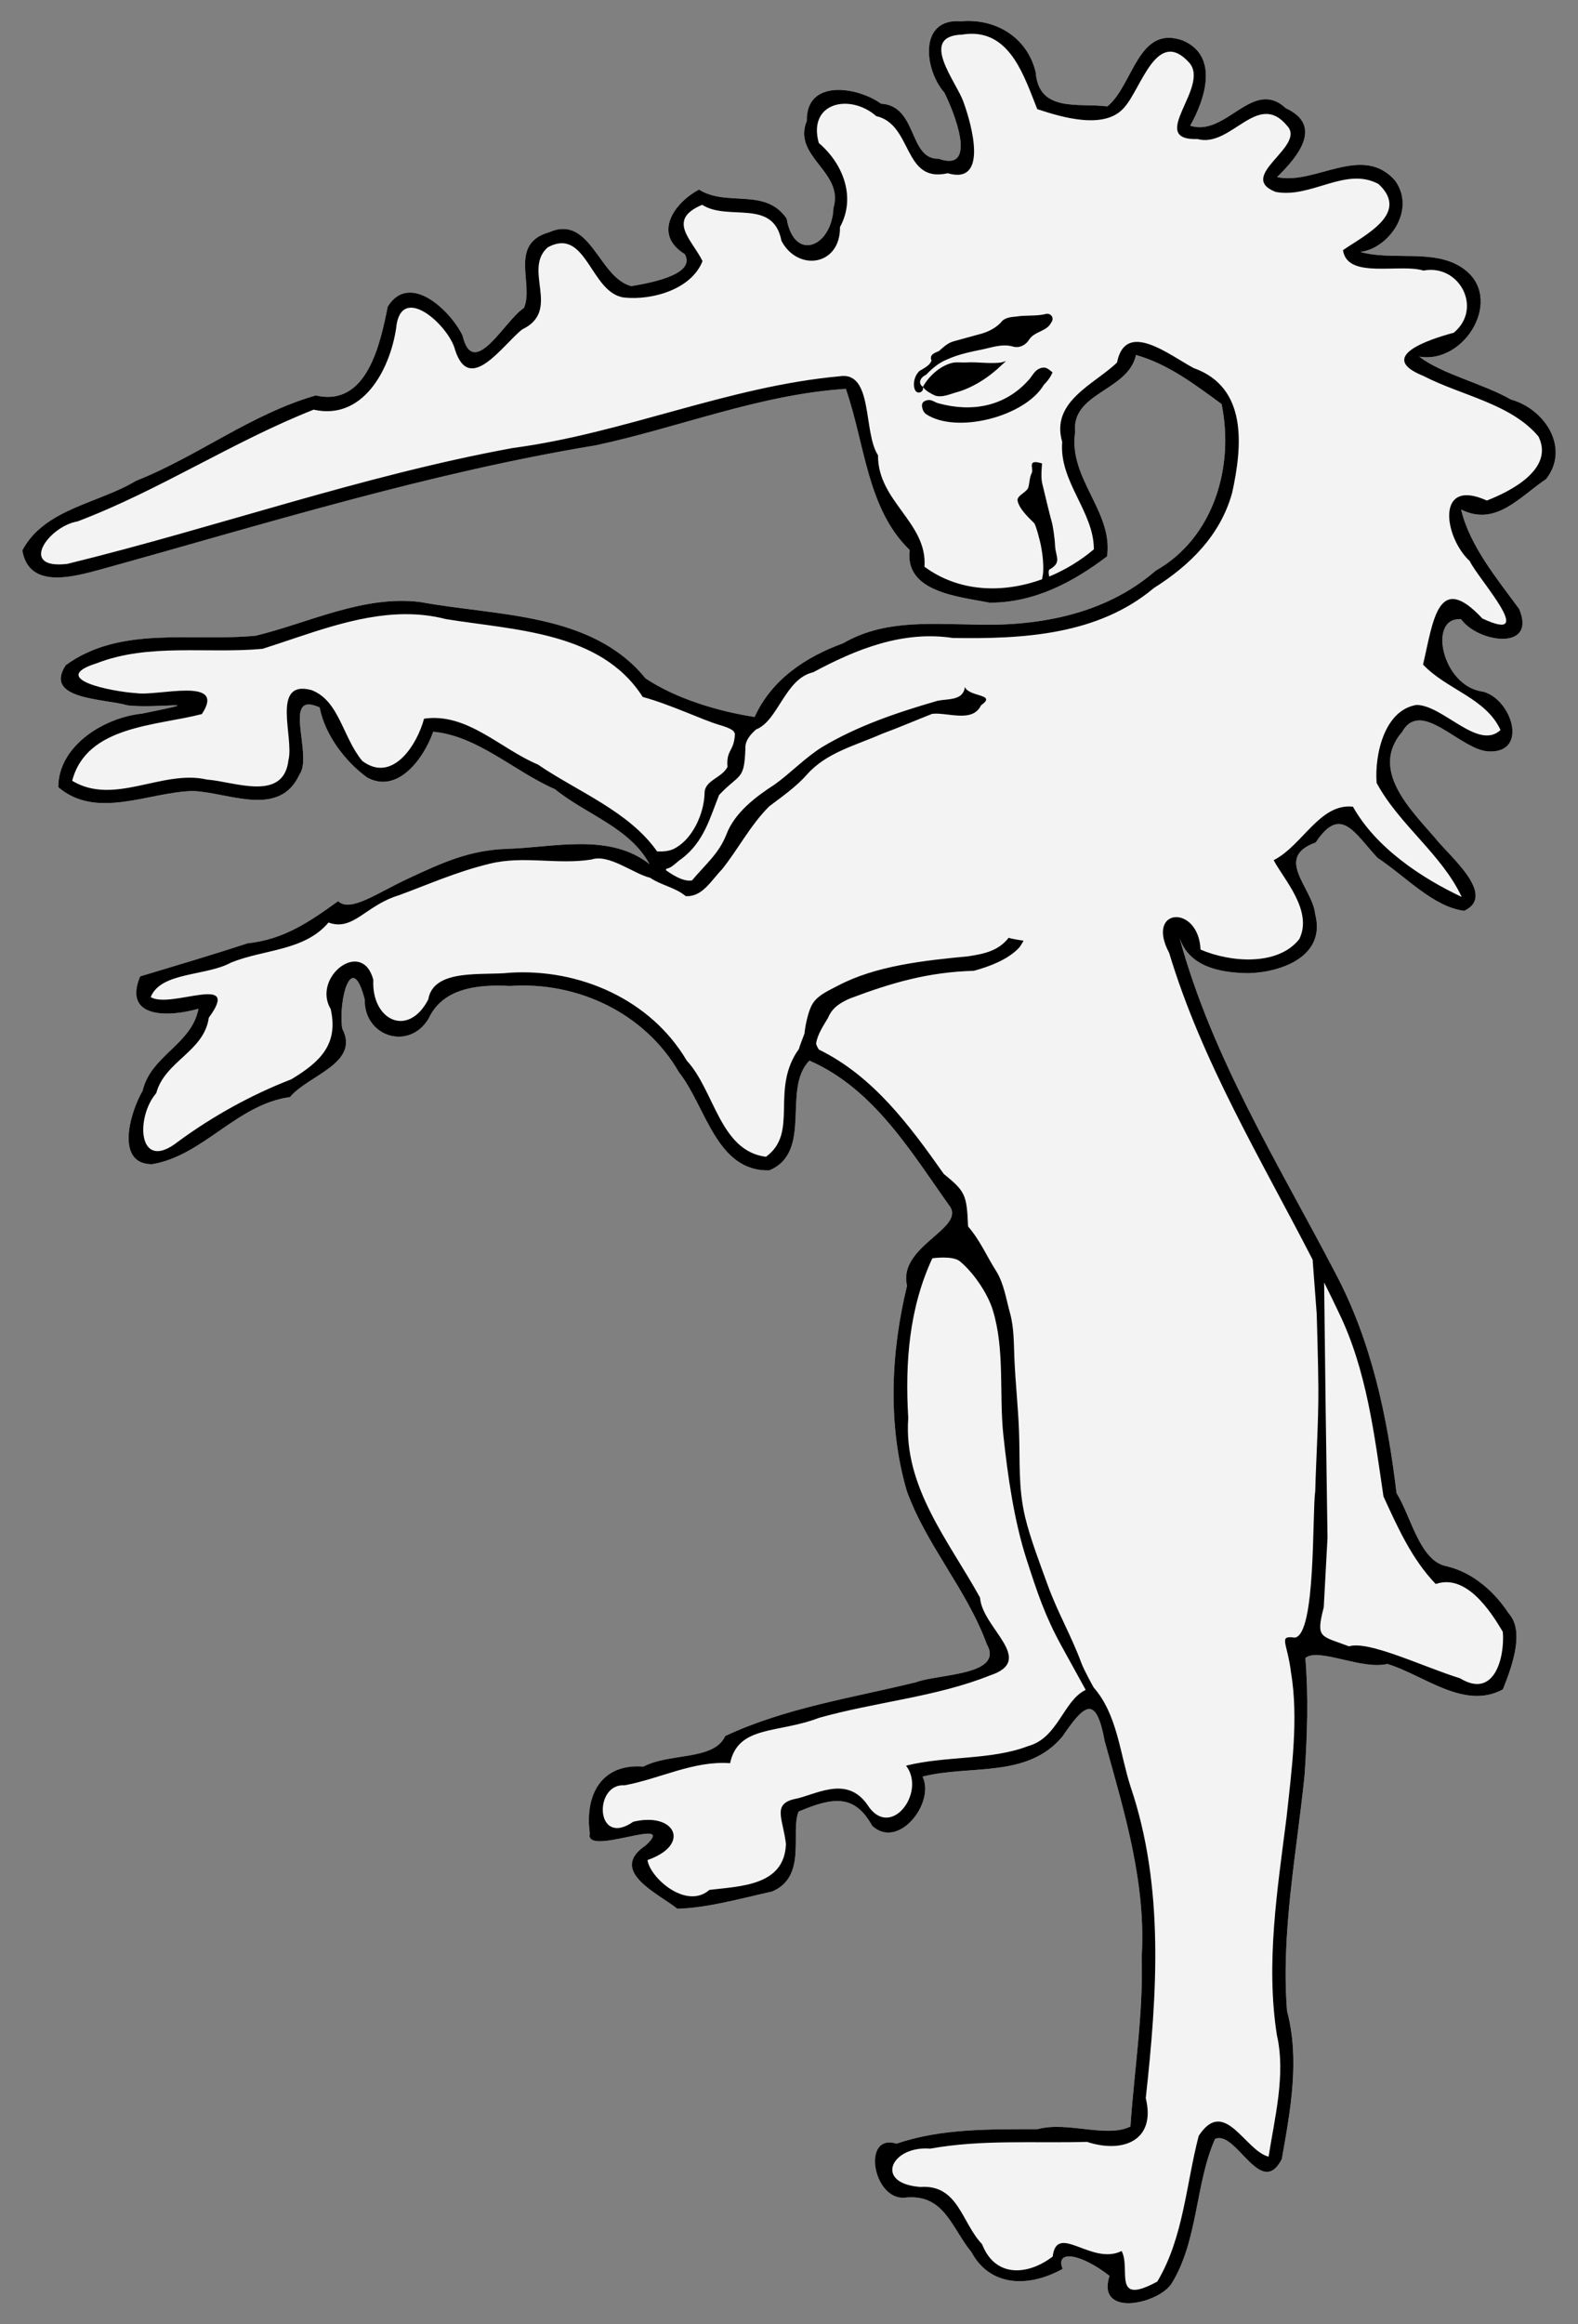 <?xml version="1.0" encoding="UTF-8" standalone="no"?>
<!DOCTYPE svg PUBLIC "-//W3C//DTD SVG 1.1//EN" "http://www.w3.org/Graphics/SVG/1.1/DTD/svg11.dtd">
<svg xmlns:dc="http://purl.org/dc/elements/1.1/" version="1.1" xmlns:xl="http://www.w3.org/1999/xlink" xmlns="http://www.w3.org/2000/svg" viewBox="63 63 238.5 351" width="238.5" height="351">
  <rect x="63" y="63" width="238.5" height="351" fill="#808080" stroke="none"/>
  <defs>
    <clipPath id="artboard_clip_path">
      <path d="M 63 63 L 301.5 63 L 301.5 360 L 247.5 414 L 63 414 Z"/>
    </clipPath>
  </defs>
  <g id="Unicorn_(6)" stroke="none" stroke-opacity="1" stroke-dasharray="none" fill="none" fill-opacity="1">
    <title>Unicorn (6)</title>
    <g id="Unicorn_(6)_Art" clip-path="url(#artboard_clip_path)">
      <title>Art</title>
      <g id="Group_53">
        <g id="Graphic_56">
          <title>path840</title>
          <path d="M 209.245 66.168 C 208.921 66.17 208.595 66.186 208.266 66.216 C 201.791 65.687 202.681 73.538 205.73 76.985 C 207.156 79.811 210.915 89.108 204.895 86.981 C 200.27 87.095 201.739 78.991 196.156 78.658 C 192.601 76.077 184.812 74.89 184.944 81.247 C 182.704 86.715 190.615 88.877 188.969 94.409 C 188.743 100.28 183.041 102.687 181.888 95.998 C 178.618 91.265 172.862 94.302 168.648 91.629 C 164.873 93.64 161.595 98.35 166.49 101.377 C 168.343 104.564 160.732 105.822 158.404 106.212 C 153.446 104.904 152.266 95.323 145.996 98.071 C 139.803 99.844 143.766 105.951 142.18 109.52 C 139.372 111.255 134.563 120.592 132.903 113.661 C 131.094 109.902 124.885 103.984 121.598 109.313 C 120.459 115.001 118.446 124.509 110.73 122.72 C 100.896 125.546 92.808 131.972 83.556 135.612 C 77.899 139.044 69.706 139.814 66.375 146.123 C 67.355 152.043 74.106 150.109 78.198 149.006 C 102.986 142.151 127.611 134.449 153.049 130.256 C 165.683 127.552 177.854 122.562 190.842 121.729 C 193.718 129.986 194.055 139.897 200.495 146.064 C 199.664 152.47 208.001 153.097 212.52 154.017 C 219.198 154.066 225.124 150.989 230.324 147.021 C 231.274 140.271 224.451 135.255 225.495 128.279 C 224.894 122.244 233.519 122.078 234.694 116.613 C 239.595 118 243.584 121.067 247.633 124.021 C 249.581 133.554 246.399 144.256 237.658 149.194 C 229.839 155.983 219.43 157.712 209.383 157.299 C 202.836 157.21 196.327 156.718 190.429 160.15 C 184.752 162.206 179.605 165.646 177.053 171.277 C 171.484 170.423 165.115 168.493 160.553 165.437 C 152.436 155.453 138.101 156.06 126.481 153.914 C 117.895 152.871 109.664 157.067 101.675 159 C 92.069 159.954 81.229 157.41 72.937 163.455 C 69.5 168.707 78.84 168.494 82.271 169.524 C 86.866 170.066 95.493 168.545 84.422 170.781 C 78.787 171.356 71.804 175.593 71.811 181.885 C 77.626 186.855 85.569 182.586 92.17 182.46 C 97.578 182.678 105.219 186.588 108.254 179.983 C 110.392 177.081 105.443 167.173 111.311 169.84 C 112.117 174.061 115.275 178.084 118.474 180.414 C 123.172 182.984 127.126 177.409 128.472 173.511 C 135.173 174.116 140.719 179.497 146.878 182.189 C 151.568 186.008 158.167 187.967 161.169 193.504 C 155.161 188.758 146.792 190.965 139.738 191.192 C 134.017 191.376 130.015 193.202 124.678 195.687 C 119.933 197.896 115.964 200.837 114.098 199.099 C 109.811 202.188 105.9 204.892 100.411 205.462 C 95.034 207.225 89.598 208.827 84.176 210.458 C 81.491 216.985 88.782 216.573 92.999 215.34 C 91.967 220.761 85.826 222.352 84.555 227.729 C 82.646 230.984 80.374 238.836 85.98 238.824 C 93.717 237.545 98.799 229.777 106.828 228.685 C 109.552 225.385 117.474 223.594 114.724 218.331 C 114.094 214.139 116.146 206.253 118.126 213.949 C 118.007 219.573 124.833 221.736 127.782 216.835 C 129.869 212.296 135.032 211.629 140.072 211.906 C 150.26 211.194 160.464 215.991 165.621 224.943 C 169.703 230.084 171.246 239.98 179.298 239.749 C 185.943 236.894 181.134 227.444 185.34 223.178 C 195.107 227.447 200.708 236.982 206.629 245.291 C 208.657 248.63 198.681 251.284 200.09 257.17 C 197.63 267.232 197.143 278.223 200.052 288.168 C 203.012 296.378 209.133 303.073 212.142 311.3 C 214.85 316.06 204.732 315.792 201.451 317.055 C 191.769 319.423 181.666 320.934 172.608 325.178 C 170.94 328.913 164.116 327.706 160.257 329.797 C 153.874 329.285 151.348 334.098 152.146 339.91 C 151.275 343.551 165.639 337.005 160.601 341.691 C 154.86 345.544 162.42 348.926 165.37 351.259 C 169.82 351.171 174.954 349.713 179.657 348.674 C 185.058 346.478 182.417 339.623 183.7 336.592 C 188.951 334.359 192.169 333.959 194.823 338.74 C 198.799 342.427 204.373 335.243 202.434 331.309 C 209.642 329.479 218.278 331.623 223.578 325.25 C 226.87 320.431 228.64 318.785 229.964 325.952 C 232.935 336.661 236.249 347.372 235.55 358.624 C 235.817 367.155 234.41 375.785 233.856 384.153 C 230.248 385.938 224.319 383.325 219.841 384.549 C 212.614 384.581 205.369 384.407 198.506 386.74 C 193.222 385.131 194.908 395.12 199.614 394.91 C 205.692 394.174 206.756 399.376 209.811 403.105 C 212.605 408.314 218.371 408.554 223.607 405.655 C 222.443 402.784 226.221 403.231 230.692 406.707 C 228.652 413.025 238.062 410.982 240.078 407.868 C 244.106 401.332 243.644 392.772 246.642 386.029 C 249.83 384.618 253.549 395.183 256.725 389.087 C 258.048 381.728 259.471 373.977 257.521 366.697 C 256.599 354.78 258.975 342.866 260.177 331.081 C 260.584 325.148 260.769 319.21 260.296 313.398 C 262.276 311.766 268.768 315.225 272.689 314.295 C 278.222 315.969 284.286 321.312 290.148 318.139 C 291.852 313.9 293.313 309.175 291.011 306.638 C 288.998 303.566 285.789 300.533 281.693 299.55 C 277.558 298.804 276.3 292.033 274.072 288.496 C 272.711 277.032 270.277 265.458 264.755 255.122 C 256.196 238.726 246.15 222.63 241.281 204.646 C 242.712 208.936 247.213 209.92 251.671 209.974 C 256.767 209.844 263.405 207.384 261.785 201.084 C 261.362 197.008 255.464 192.545 261.865 190.229 C 265.656 184.476 267.735 188.857 271.211 192.563 C 275.351 195.276 279.643 199.994 284.303 200.554 C 289.323 198.173 281.96 192.218 279.878 189.522 C 276.121 185.189 270.015 179.237 274.919 173.536 C 277.821 168.441 283.602 176.169 287.912 176.479 C 294.073 176.857 291.57 168.632 287.151 167.453 C 280.898 166.681 278.743 156.067 283.838 156.528 C 286.379 160.071 295.299 161.369 292.611 154.973 C 289.224 150.356 285.135 145.432 283.832 139.948 C 289.066 142.579 292.669 138.034 296.682 135.353 C 300.326 130.674 296.518 124.77 291.374 123.341 C 287.043 120.874 281.039 119.557 277.49 116.851 C 284.509 118.092 290.537 107.763 283.968 103.422 C 279.7 100.543 273.394 102.423 268.597 101.045 C 272.755 100.593 277.075 94.862 273.898 90.331 C 268.965 84.578 261.77 91.018 256.017 89.743 C 259.025 86.802 263.138 82.015 257.34 79.342 C 252.314 74.679 248.328 83.737 242.884 81.982 C 245.159 77.957 247.272 71.455 241.771 69.114 C 234.976 66.674 234.304 75.871 230.37 79.068 C 226.036 78.521 220.001 80.04 219.537 73.916 C 218.365 68.989 214.101 66.126 209.245 66.168 Z" fill="#f3f3f3"/>
        </g>
        <g id="Graphic_55">
          <title>path842</title>
          <path d="M 203.306 121.701 L 203.98 122.052 C 203.98 122.052 205.326 122.29 205.438 122.29 C 205.55 122.29 207.078 121.771 207.162 121.771 C 207.247 121.771 209.532 120.958 209.532 120.958 C 209.532 120.958 211.102 120.173 211.201 120.103 C 211.299 120.033 212.224 119.205 212.224 119.205 L 212.378 118.546 L 211.803 118.154 L 209.897 118.042 L 207.485 118.21 C 207.485 118.21 205.438 119.121 205.382 119.149 C 205.326 119.177 204.036 120.033 204.036 120.033 L 203.419 120.734 Z" fill="black"/>
        </g>
        <g id="Graphic_54">
          <title>path816</title>
          <path d="M 209.245 66.168 C 208.921 66.17 208.595 66.186 208.266 66.216 C 201.791 65.687 202.681 73.539 205.73 76.985 C 207.156 79.811 210.915 89.108 204.895 86.981 C 200.27 87.095 201.739 78.991 196.156 78.658 C 192.601 76.077 184.812 74.89 184.944 81.247 C 182.704 86.715 190.615 88.877 188.969 94.409 C 188.743 100.28 183.041 102.687 181.888 95.999 C 178.618 91.265 172.862 94.303 168.648 91.629 C 164.873 93.64 161.595 98.35 166.49 101.377 C 168.343 104.565 160.732 105.822 158.404 106.212 C 153.446 104.904 152.266 95.323 145.996 98.071 C 139.803 99.844 143.766 105.951 142.18 109.52 C 139.372 111.255 134.563 120.592 132.903 113.661 C 131.094 109.902 124.885 103.984 121.598 109.313 C 120.459 115.001 118.446 124.509 110.73 122.72 C 100.896 125.546 92.808 131.972 83.556 135.612 C 77.899 139.044 69.706 139.814 66.375 146.123 C 67.355 152.043 74.106 150.109 78.198 149.006 C 102.986 142.151 127.611 134.449 153.049 130.256 C 165.683 127.552 177.854 122.562 190.842 121.729 C 193.718 129.987 194.055 139.897 200.495 146.064 C 199.664 152.471 208.001 153.097 212.52 154.017 C 219.198 154.066 225.124 150.989 230.324 147.021 C 231.274 140.271 224.451 135.255 225.495 128.279 C 224.894 122.244 233.519 122.078 234.694 116.613 C 239.595 118.001 243.584 121.067 247.633 124.021 C 249.581 133.554 246.399 144.256 237.658 149.194 C 229.839 155.983 219.43 157.712 209.383 157.299 C 202.836 157.21 196.327 156.718 190.429 160.15 C 184.752 162.206 179.605 165.647 177.053 171.278 C 171.484 170.423 165.115 168.493 160.553 165.437 C 152.436 155.453 138.101 156.06 126.481 153.914 C 117.895 152.871 109.664 157.067 101.675 159.001 C 92.069 159.954 81.229 157.41 72.937 163.455 C 69.5 168.707 78.84 168.494 82.271 169.524 C 86.866 170.066 95.493 168.545 84.422 170.781 C 78.787 171.357 71.804 175.593 71.811 181.885 C 77.626 186.855 85.569 182.586 92.17 182.46 C 97.578 182.678 105.219 186.589 108.254 179.983 C 110.392 177.081 105.443 167.173 111.311 169.84 C 112.117 174.061 115.275 178.084 118.474 180.414 C 123.172 182.984 127.126 177.409 128.472 173.512 C 135.173 174.116 140.719 179.497 146.878 182.189 C 151.568 186.008 158.167 187.967 161.169 193.504 C 155.161 188.758 146.792 190.965 139.738 191.192 C 134.017 191.376 130.015 193.202 124.678 195.687 C 119.933 197.897 115.964 200.837 114.098 199.099 C 109.811 202.188 105.9 204.892 100.411 205.462 C 95.034 207.225 89.598 208.827 84.176 210.458 C 81.491 216.985 88.782 216.573 92.999 215.34 C 91.967 220.761 85.826 222.352 84.555 227.729 C 82.646 230.985 80.374 238.836 85.98 238.824 C 93.717 237.545 98.799 229.777 106.828 228.685 C 109.552 225.385 117.474 223.594 114.724 218.331 C 114.094 214.139 116.146 206.253 118.126 213.949 C 118.007 219.573 124.833 221.736 127.782 216.835 C 129.869 212.296 135.032 211.629 140.072 211.906 C 150.26 211.194 160.464 215.991 165.621 224.943 C 169.703 230.084 171.246 239.98 179.298 239.749 C 185.943 236.894 181.134 227.444 185.34 223.178 C 195.107 227.447 200.708 236.982 206.629 245.291 C 208.657 248.63 198.681 251.284 200.09 257.17 C 197.63 267.232 197.143 278.223 200.052 288.169 C 203.012 296.378 209.133 303.073 212.142 311.3 C 214.85 316.06 204.732 315.792 201.451 317.055 C 191.769 319.423 181.666 320.934 172.608 325.178 C 170.94 328.913 164.116 327.706 160.257 329.797 C 153.874 329.285 151.348 334.098 152.146 339.91 C 151.275 343.551 165.639 337.005 160.601 341.691 C 154.86 345.544 162.42 348.926 165.37 351.259 C 169.82 351.171 174.954 349.713 179.657 348.674 C 185.058 346.478 182.417 339.623 183.7 336.592 C 188.951 334.359 192.169 333.959 194.823 338.74 C 198.799 342.427 204.373 335.243 202.434 331.309 C 209.642 329.479 218.278 331.623 223.578 325.251 C 226.87 320.431 228.64 318.785 229.964 325.952 C 232.935 336.661 236.249 347.372 235.55 358.624 C 235.817 367.155 234.41 375.785 233.856 384.153 C 230.248 385.938 224.319 383.325 219.841 384.549 C 212.614 384.581 205.369 384.407 198.506 386.74 C 193.222 385.131 194.908 395.12 199.614 394.91 C 205.692 394.174 206.756 399.376 209.811 403.105 C 212.605 408.314 218.371 408.554 223.607 405.655 C 222.443 402.785 226.221 403.231 230.692 406.707 C 228.652 413.025 238.062 410.982 240.078 407.868 C 244.106 401.332 243.644 392.773 246.642 386.029 C 249.83 384.618 253.549 395.183 256.725 389.087 C 258.048 381.729 259.471 373.977 257.521 366.697 C 256.599 354.78 258.975 342.866 260.177 331.081 C 260.584 325.148 260.769 319.21 260.296 313.398 C 262.276 311.766 268.768 315.225 272.689 314.295 C 278.222 315.969 284.286 321.312 290.148 318.139 C 291.852 313.9 293.313 309.175 291.011 306.638 C 288.998 303.566 285.789 300.533 281.693 299.55 C 277.558 298.805 276.3 292.033 274.072 288.496 C 272.711 277.032 270.277 265.458 264.755 255.122 C 256.196 238.726 246.15 222.63 241.281 204.646 C 242.712 208.936 247.213 209.92 251.671 209.974 C 256.767 209.844 263.405 207.384 261.785 201.084 C 261.362 197.008 255.464 192.545 261.865 190.229 C 265.656 184.476 267.735 188.858 271.211 192.563 C 275.351 195.276 279.643 199.994 284.303 200.554 C 289.323 198.173 281.96 192.218 279.878 189.522 C 276.121 185.189 270.015 179.237 274.919 173.536 C 277.821 168.441 283.602 176.169 287.912 176.479 C 294.073 176.857 291.57 168.632 287.151 167.453 C 280.898 166.681 278.743 156.067 283.838 156.528 C 286.379 160.071 295.299 161.369 292.611 154.973 C 289.224 150.357 285.135 145.432 283.832 139.948 C 289.066 142.579 292.669 138.034 296.682 135.353 C 300.326 130.674 296.518 124.77 291.374 123.341 C 287.043 120.874 281.039 119.557 277.49 116.851 C 284.509 118.093 290.537 107.763 283.968 103.422 C 279.7 100.543 273.394 102.423 268.597 101.045 C 272.755 100.593 277.075 94.862 273.898 90.331 C 268.965 84.578 261.77 91.019 256.017 89.743 C 259.025 86.802 263.138 82.015 257.34 79.342 C 252.314 74.679 248.328 83.737 242.884 81.982 C 245.159 77.957 247.272 71.455 241.771 69.114 C 234.976 66.674 234.304 75.871 230.37 79.068 C 226.036 78.521 220.001 80.04 219.537 73.916 C 218.365 68.99 214.101 66.126 209.245 66.168 Z M 209.67 68.104 C 215.784 67.955 217.828 74.618 219.771 79.479 C 223.541 80.732 230.05 82.678 232.953 79.192 C 235.527 76.289 237.858 67.048 242.76 72.488 C 245.933 76.15 236.253 84.222 243.992 84.001 C 249.103 85.375 253.067 76.538 257.558 82.023 C 260.442 85.119 249.748 89.645 255.813 91.986 C 261.182 92.995 266.362 88.115 271.338 90.783 C 276.169 95.24 269.231 98.517 265.982 100.78 C 266.614 105.224 274.513 102.746 278.144 103.864 C 283.578 102.836 287.148 109.575 282.726 113.247 C 278.965 114.265 270.93 116.887 278.137 119.776 C 283.856 122.743 291.35 123.949 295.526 128.919 C 297.976 133.871 291.204 137.246 287.721 138.593 C 279.919 135.059 281.241 144.139 285.142 147.742 C 286.461 150.507 295.573 160.391 287.042 156.405 C 280.316 149.184 279.639 156.72 278.08 163.361 C 281.604 167.129 287.589 168.415 289.789 173.249 C 286.432 176.401 281.143 169.51 277.104 169.46 C 272.293 170.22 270.738 176.849 271.063 181.244 C 274.526 187.62 280.872 191.971 283.924 198.459 C 277.844 195.595 270.977 191.051 267.481 184.825 C 262.459 184.298 259.906 190.644 255.508 192.908 C 256.912 195.656 261.51 200.519 259.372 204.831 C 256.149 208.915 248.976 208.364 244.45 206.407 C 244.148 199.526 236.058 200.072 239.71 206.912 C 244.651 223.33 253.587 238.066 261.391 253.243 L 262.01 261.459 C 262.01 261.459 262.234 268.817 262.257 272.501 C 262.29 277.726 261.928 282.945 261.786 288.167 C 261.301 291.653 261.917 309.817 258.71 310.32 C 256.151 309.975 257.555 310.987 258.119 315.538 C 259.29 322.508 258.231 330.231 257.447 337.489 C 256.075 348.339 254.278 359.502 255.996 370.375 C 257.344 376.272 255.669 382.771 254.734 388.704 C 251.169 387.826 248.073 379.586 244.174 385.56 C 242.258 392.904 241.873 400.971 237.913 407.572 C 230.979 411.328 233.98 405.657 232.521 402.956 C 227.988 405.201 222.739 398.599 222.104 403.786 C 218.576 406.51 213.496 407.2 211.428 401.918 C 208.327 398.68 207.85 392.869 202.085 393.281 C 195.002 392.736 197.741 387.004 203.582 387.498 C 211.354 386.08 219.379 386.699 227.288 386.471 C 232.715 388.253 237.751 386.286 236.17 379.866 C 237.89 364.217 239.011 347.954 233.868 332.813 C 232.246 327.78 231.886 321.949 228.293 317.843 C 228.293 317.843 226.86 315.296 226.423 314.113 C 224.907 310.007 222.868 306.556 221.373 302.442 C 220.259 299.375 218.678 295.252 217.929 292.077 C 216.863 287.558 217.195 283.652 217.009 279.013 C 216.862 275.304 216.48 271.922 216.318 268.213 C 216.218 265.908 216.273 263.546 215.658 261.323 C 215.072 259.207 214.748 256.92 213.612 255.042 C 212.086 252.658 211.169 250.364 209.318 248.228 C 209.104 243.436 208.94 242.972 205.642 240.291 C 200.494 232.985 194.956 225.505 186.768 221.511 C 186.563 221.194 186.367 220.834 186.345 220.549 C 186.597 219.144 187.466 217.867 188.14 216.736 C 188.792 215.16 189.987 214.454 191.393 213.819 C 197.766 211.409 203.311 209.803 210.182 209.613 C 212.642 208.95 215.308 207.906 216.968 206.191 C 217.276 205.868 217.698 205.069 217.698 205.069 C 217.698 205.069 215.791 204.789 215.454 204.621 C 213.868 206.65 211.688 207.053 209.34 207.425 C 202.632 208.057 195.334 208.858 189.654 211.856 C 188.337 212.56 186.831 213.172 185.953 214.38 C 185.014 215.672 184.607 218.755 184.607 218.979 C 184.607 219.162 183.917 220.728 183.766 221.392 C 179.312 227.543 183.817 234.031 178.768 237.702 C 171.798 236.825 170.998 227.691 166.792 223.17 C 161.33 213.931 150.568 209.243 140.044 209.905 C 136.105 210.369 128.508 209.173 127.728 213.946 C 124.656 219.815 119.115 217.05 119.425 210.976 C 117.748 204.625 110.106 210.578 112.985 215.401 C 114.146 220.64 111.524 223.304 107.011 226.008 C 101 228.332 95.22 231.528 89.946 235.389 C 83.851 240.227 83.419 231.791 86.612 228.095 C 87.929 223.209 93.828 221.861 94.564 216.685 C 99.633 209.809 88.827 215.415 85.777 213.591 C 87.282 209.757 94.202 210.432 97.913 208.372 C 102.956 206.334 108.994 206.634 112.651 202.324 C 116.394 203.689 118.252 199.724 123.279 198.208 C 127.921 196.503 132.017 194.643 137.096 193.421 C 142.199 192.193 147.226 193.623 152.368 192.812 C 155.04 191.91 158.706 194.946 161.266 195.565 C 162.891 196.685 165.049 197.012 166.638 198.334 C 169.141 198.49 170.425 196.048 172.086 194.337 C 174.579 191.237 176.417 187.603 179.253 184.783 C 181.24 183.27 183.308 181.85 184.976 179.962 C 187.927 176.625 192.382 175.564 196.297 173.824 C 198.854 172.883 201.358 171.804 203.888 170.806 C 206.125 170.527 209.995 172.235 211.273 169.52 C 213.762 167.773 209.477 168.303 208.833 166.758 C 208.58 168.843 206.292 168.508 204.711 168.833 C 198.666 170.582 192.613 172.606 187.195 175.862 C 184.627 177.479 182.531 179.723 180.082 181.478 C 177.247 183.304 173.999 185.738 172.763 189.091 C 171.591 192.005 169.578 193.571 167.591 195.966 C 166.151 196.216 164.312 194.875 163.695 194.462 C 163.547 194.184 163.848 194.207 163.82 194.161 C 164.534 194.094 165.338 193.101 166.049 192.674 C 169.425 190.093 170.321 186.443 171.686 183.059 C 174.818 179.745 175.491 180.956 175.659 176.032 C 175.602 174.832 176.431 173.916 177.272 173.166 C 180.63 171.854 181.635 165.491 185.907 164.528 C 192.474 161.003 199.458 158.21 207.015 159.349 C 217.597 159.513 228.923 158.929 237.403 151.803 C 242.889 148.34 247.44 143.844 249.221 137.451 C 250.791 130.332 251.565 121.488 243.413 118.587 C 239.811 116.686 233.105 111.218 231.826 117.758 C 228.333 121.09 221.763 123.644 223.542 129.744 C 223.05 135.73 228.352 140.295 228.325 145.961 C 226.332 147.651 224.032 149.056 221.583 150.07 C 221.527 149.829 221.425 149.331 221.567 149.04 C 223.513 147.958 222.585 147.201 222.464 145.45 C 222.418 144.225 222.128 142.366 221.96 141.805 C 221.791 141.244 220.958 137.886 220.502 135.916 C 220.281 134.966 220.502 133 220.502 133 C 220.502 133 219.617 132.678 219.211 132.832 C 218.653 133.042 219.203 133.928 218.93 134.458 C 218.596 135.107 218.62 135.885 218.426 136.589 C 218.211 137.364 216.668 137.815 216.799 138.608 C 217.031 140.006 219.099 141.749 219.324 142.029 C 219.548 142.31 220.16 144.467 220.389 145.731 C 220.603 146.911 220.721 148.121 220.669 149.32 C 220.655 149.656 220.572 150.114 220.496 150.489 C 214.594 152.617 207.978 152.461 202.725 148.59 C 203.194 141.909 195.639 138.721 195.704 131.758 C 193.416 128.278 195.037 118.959 189.833 119.835 C 172.989 121.378 157.252 128.448 140.485 130.663 C 117.636 134.847 95.69 142.655 73.172 148.16 C 65.686 149.051 70.317 142.483 74.733 141.741 C 87.231 136.988 97.985 129.796 110.402 124.868 C 117.813 126.534 121.891 118.931 122.863 112.631 C 123.509 105.5 130.842 112.133 131.781 115.834 C 133.967 122.697 138.998 115.057 141.914 112.759 C 147.905 109.893 141.942 103.76 145.787 100.352 C 151.71 97.154 152.212 107.351 157.389 107.941 C 161.539 108.365 167.495 106.726 169.18 102.434 C 167.611 99.216 163.671 96.219 169.13 93.932 C 173.091 96.463 179.862 92.905 181.108 99.368 C 183.578 104.075 190.031 103.159 189.956 97.296 C 192.418 92.787 190.422 87.712 186.751 84.594 C 185.047 78.453 191.463 77.064 195.433 80.532 C 201.003 81.811 199.43 90.721 206.244 89.163 C 212.454 90.976 209.833 81.764 208.657 78.504 C 207.686 75.509 201.698 68.461 208.391 68.227 C 208.836 68.154 209.262 68.114 209.669 68.104 Z M 221.216 110.389 C 221.115 110.395 221.01 110.416 220.902 110.456 C 219.496 110.77 218.036 110.569 216.617 110.805 C 215.774 110.883 214.771 110.951 214.256 111.729 C 213.342 112.664 212.128 113.224 210.867 113.52 C 209.634 113.869 208.396 114.196 207.162 114.541 C 206.263 114.766 205.602 115.427 204.922 116.009 C 204.275 116.308 203.412 116.54 203.788 117.463 C 203.49 118.246 202.639 118.604 201.971 119.026 C 201.249 119.689 200.907 120.935 201.28 121.851 C 201.617 122.671 202.717 122.208 202.487 121.429 C 201.633 120.824 202.189 119.936 202.963 119.604 C 203.878 118.665 204.884 117.783 206.119 117.296 C 207.88 116.489 209.786 116.117 211.671 115.73 C 213.097 115.41 214.568 114.913 216.033 115.321 C 217.059 115.646 218.073 115.107 218.595 114.217 C 219.403 113.033 221.206 113.06 221.862 111.744 C 222.386 111.088 221.92 110.349 221.216 110.389 Z M 202.487 121.429 C 202.896 122.038 203.711 122.44 204.312 122.737 C 205.381 123.078 206.477 122.552 207.365 122.301 C 210.01 121.614 212.553 119.927 214.425 118.097 C 215.477 117.119 215.048 117.69 214.028 117.78 C 212.254 117.936 210.662 117.635 209.031 117.74 C 208.305 117.783 207.555 117.639 206.85 117.819 C 204.887 118.335 203.246 120.014 202.487 121.429 Z M 211.331 119.128 C 210.838 119.818 210.082 119.998 209.269 120.199 C 208.535 120.443 207.088 121.813 207.246 121.071 C 207.438 120.584 207.387 120.064 207.386 119.96 C 207.132 119.431 206.087 119.966 206.215 119.393 C 206.225 119.346 206.205 119.315 206.177 119.291 C 206.285 119.325 206.546 119.166 207.068 119.227 C 208.138 119.351 210.126 118.484 210.856 118.435 C 211.858 118.404 211.808 118.41 211.331 119.128 Z M 220.693 118.518 C 220.415 118.532 220.134 118.632 219.898 118.771 C 219.228 119.165 218.91 119.977 218.351 120.516 C 214.888 124.327 209.996 125.309 204.907 123.927 C 204.374 123.823 203.903 123.378 203.36 123.412 C 203.024 123.433 202.627 123.563 202.448 123.848 C 202.279 124.116 202.356 124.496 202.448 124.799 C 202.531 125.073 202.703 125.332 202.924 125.513 C 207.49 128.611 217.931 125.938 220.77 121.111 C 221.111 120.776 221.417 120.4 221.682 120.001 C 221.839 119.764 222.079 119.247 222.079 119.247 C 222.079 119.247 221.401 118.61 220.968 118.533 C 220.878 118.517 220.786 118.513 220.693 118.517 Z M 206.433 121.528 C 205.515 121.933 204.68 122.034 203.876 121.705 C 203.589 120.744 204.462 120.279 205.144 119.822 C 205.593 119.358 205.829 119.637 205.788 120.279 C 205.985 120.821 206.881 121.228 206.433 121.528 Z M 124.174 155.755 C 126.241 155.741 128.317 155.961 130.396 156.499 C 140.781 158.186 153.863 158.39 160.139 168.254 C 164.255 169.366 169.257 171.75 171.555 172.422 C 173.854 173.095 173.937 173.435 174.078 173.85 C 173.938 176.579 172.738 176.158 172.954 178.826 C 172.102 180.505 169.436 180.85 169.491 182.82 C 169.393 185.959 167.684 189.513 165.273 190.954 C 164.394 191.546 163.347 191.631 162.315 191.578 C 158.037 185.51 150.331 182.579 144.292 178.46 C 138.6 176.071 133.613 170.594 127.091 171.539 C 126.048 175.47 122.324 181.358 117.753 177.917 C 114.76 174.312 114.285 168.798 110.051 167.208 C 103.906 165.619 107.46 174.394 106.601 177.771 C 105.881 184.187 98.416 181.033 94.279 180.733 C 87.525 179.175 80.274 184.752 73.91 180.919 C 76.086 172.578 86.575 172.641 93.508 170.843 C 97.348 165.075 86.731 168.217 83.541 167.675 C 80.146 167.475 70.038 165.558 77.635 163.159 C 85.526 160.095 94.355 161.757 102.673 160.988 C 109.531 158.831 116.793 155.804 124.174 155.755 Z M 205.581 252.917 C 206.482 252.918 207.518 253.029 208.062 253.473 C 210.113 255.15 212.281 258.329 213.055 260.862 C 214.907 266.925 213.979 273.51 214.656 279.814 C 215.318 285.97 216.279 292.721 218.19 298.61 C 219.801 303.571 220.906 306.956 223.411 311.531 C 224.632 313.762 226.61 317.34 227.093 318.212 C 223.711 319.816 222.934 325.462 218.409 326.694 C 212.737 328.868 205.979 328.139 199.94 329.657 C 203.06 333.687 197.539 341.047 194.07 335.519 C 190.859 330.976 186.106 334.182 182.982 334.718 C 179.717 335.534 181.358 337.741 181.787 341.479 C 181.569 347.816 174.891 347.849 170.224 348.417 C 166.706 351.482 161.218 346.546 160.861 343.911 C 167.562 341.57 164.993 336.597 158.713 338.126 C 152.943 342.12 152.692 332.277 157.397 332.621 C 162.752 331.636 167.827 328.876 173.347 329.281 C 174.575 323.509 180.587 324.825 186.767 322.439 C 195.265 320.041 204.472 319.288 212.569 316.05 C 219.752 313.706 211.459 308.941 211.124 304.282 C 206.404 295.715 199.517 287.56 200.274 277.158 C 199.772 268.77 200.412 260.551 203.915 253.028 C 203.915 253.028 204.68 252.917 205.581 252.917 Z M 263.129 256.676 C 263.88 258.182 264.621 259.693 265.337 261.213 C 269.57 269.909 270.709 279.627 272.1 289 C 274.253 293.679 276.381 298.465 279.998 302.221 C 284.562 300.64 288.241 306.225 290.137 309.45 C 290.45 313.136 288.944 319.682 283.675 316.462 C 278.111 314.736 269.863 310.716 266.893 311.635 C 262.535 309.984 261.863 310.492 263.074 305.721 L 263.64 295.245 L 263.357 275.521 Z" fill="black"/>
        </g>
      </g>
    </g>
  </g>
</svg>
